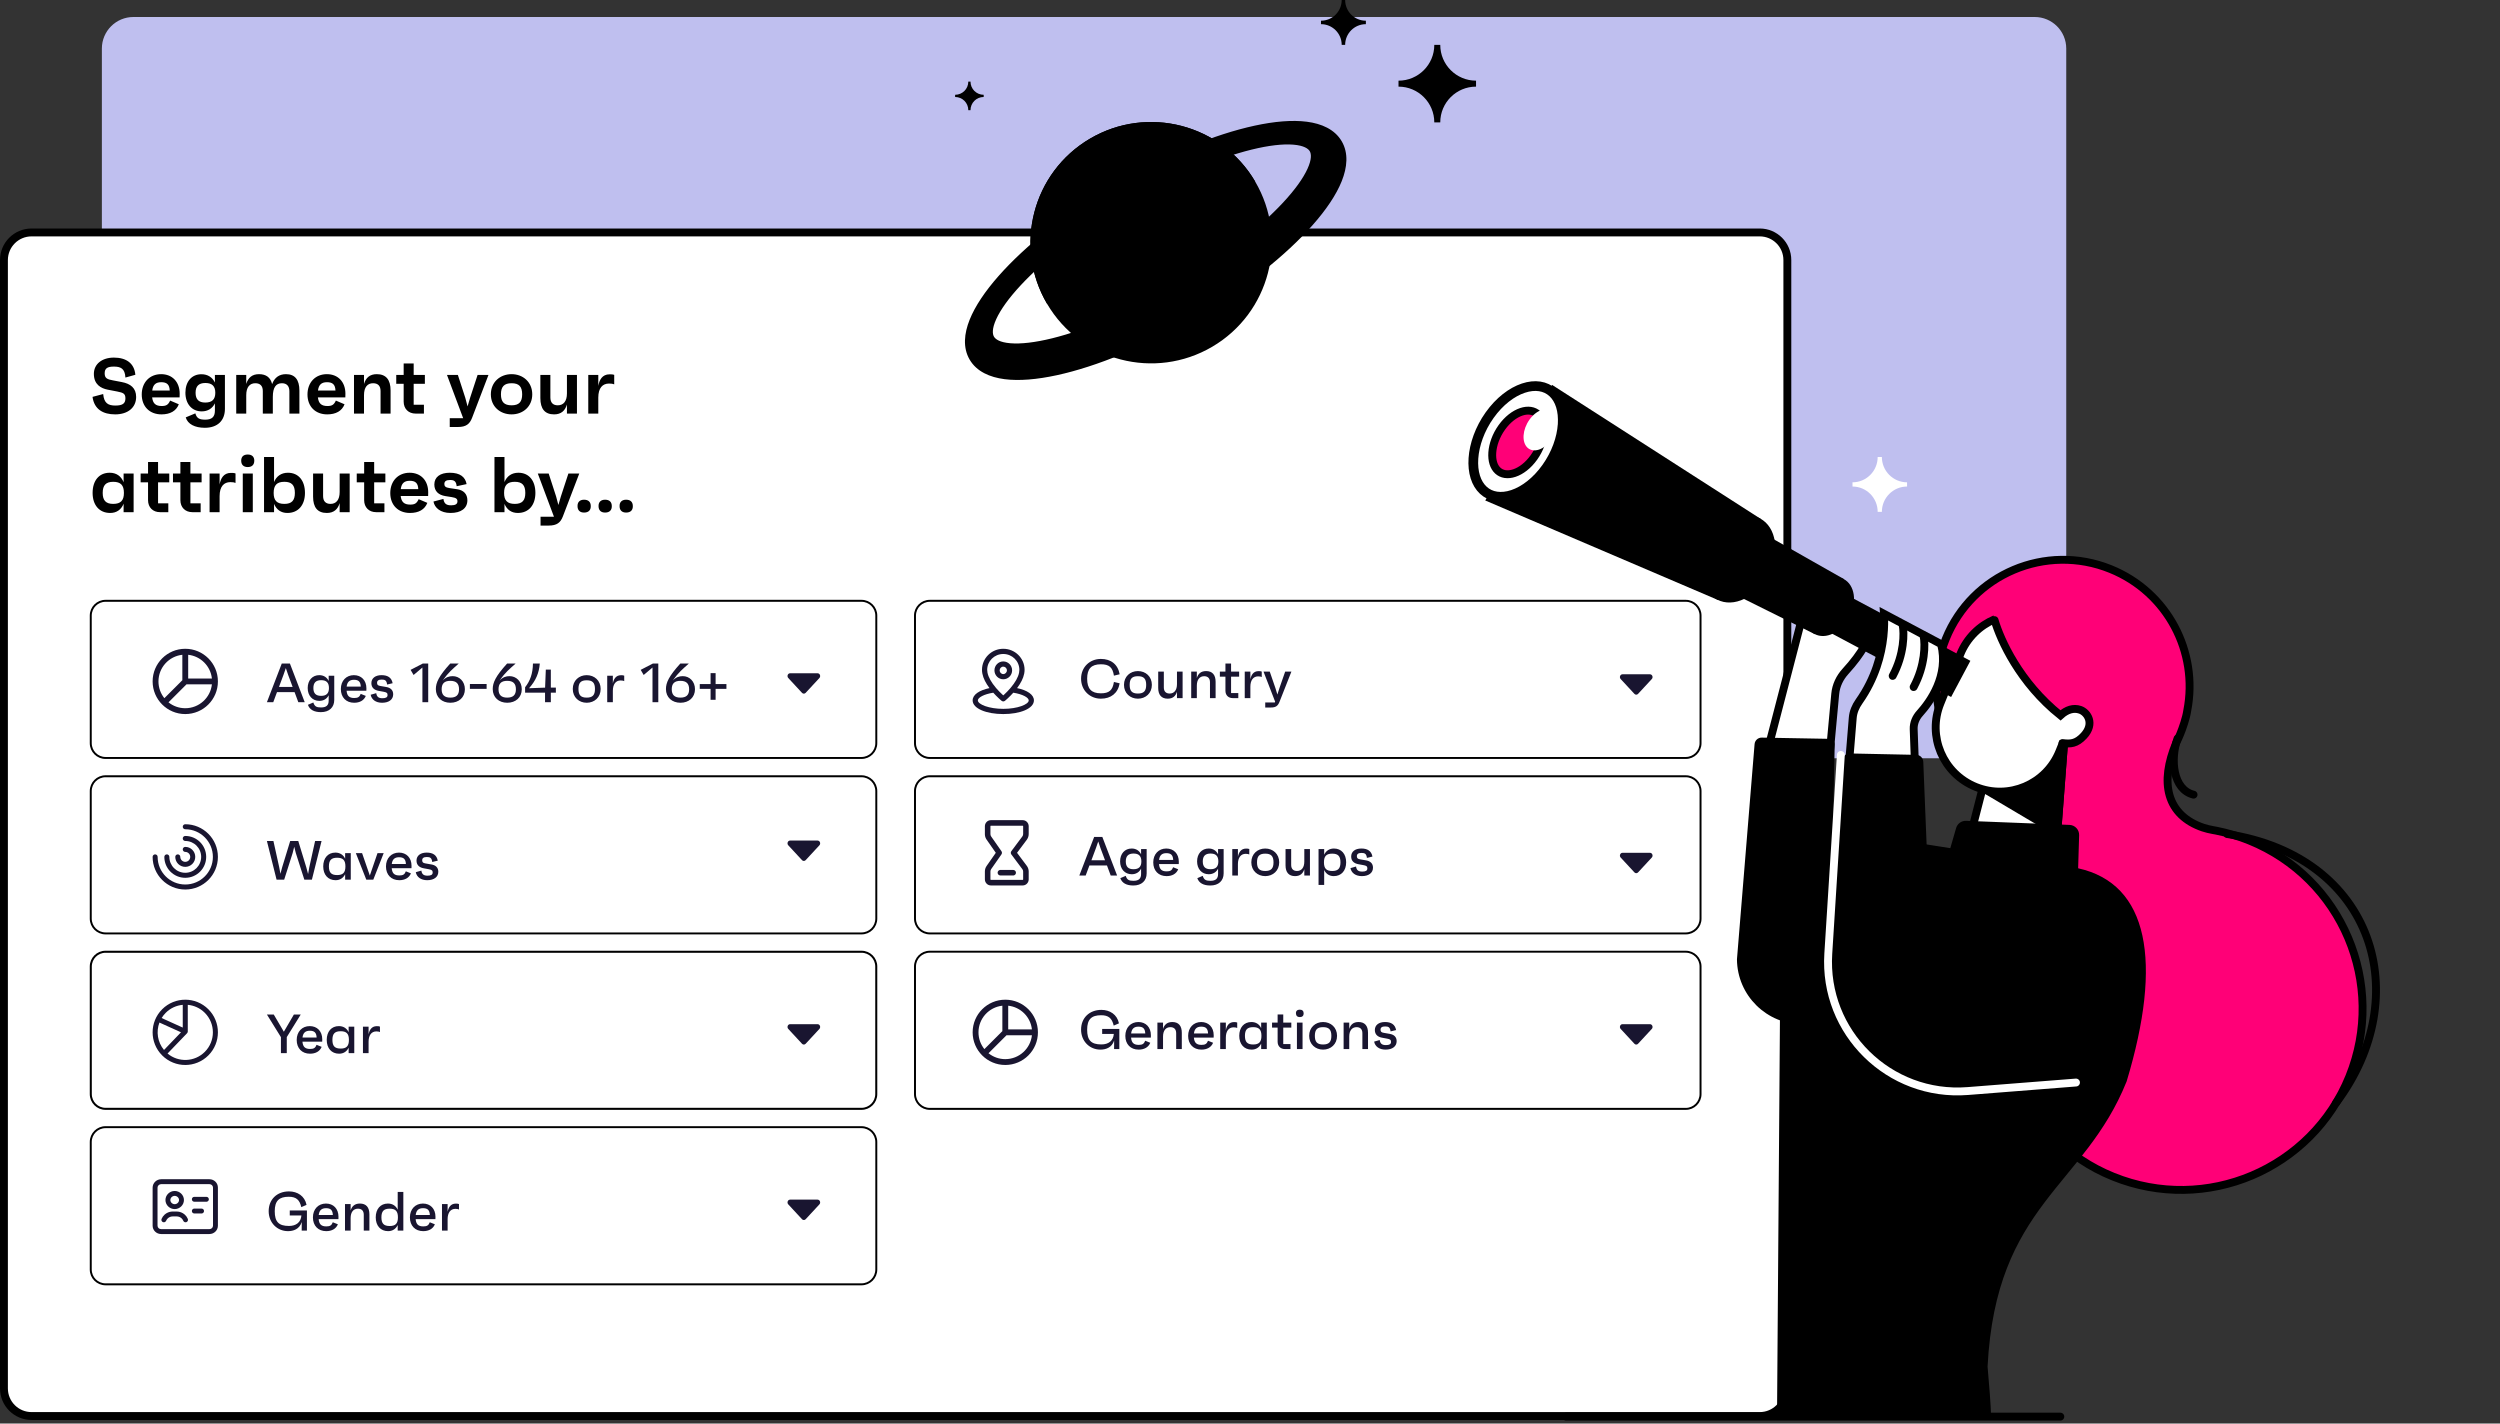 <svg width="634" height="361" viewBox="0 0 634 361" fill="none" xmlns="http://www.w3.org/2000/svg">
<rect x="0" y="0" width="634" height="361" fill="#333333" stroke="none"/>
<path d="M25.835 12.311C25.835 7.893 29.417 4.311 33.835 4.311H516C520.418 4.311 524 7.893 524 12.311V184.298C524 188.716 520.418 192.298 516 192.298H33.835C29.417 192.298 25.835 188.716 25.835 184.298V12.311Z" fill="#BFBFEF"/>
<path d="M8 58.948H446.271C450.137 58.948 453.271 62.082 453.271 65.948V352.105C453.271 355.971 450.137 359.105 446.271 359.105H8C4.134 359.105 1 355.971 1 352.105V65.948C1 62.082 4.134 58.948 8 58.948Z" fill="white" stroke="black" stroke-width="2"/>
<path d="M465.415 175.963L464.122 189.906L448.693 188.664L453.635 169.641L458.588 150.578L474.655 157.246C474.668 157.319 474.68 157.403 474.691 157.499C474.742 157.972 474.744 158.746 474.485 159.833C473.965 162.008 472.389 165.469 468.014 170.26C466.587 171.823 465.615 173.803 465.415 175.963Z" fill="white" stroke="black" stroke-width="2"/>
<path d="M554.689 180.195L554.693 180.169L554.698 180.143C557.566 165.376 549.703 150.175 535.246 144.318L535.239 144.315C518.821 137.664 500.118 145.581 493.466 161.999C486.815 178.417 494.732 197.12 511.15 203.772C513.746 204.823 516.39 205.513 519.042 205.859L519.734 205.949L519.888 206.631C520.146 207.778 520.28 209.056 520.39 210.329C520.419 210.661 520.445 210.992 520.472 211.322C520.55 212.28 520.627 213.228 520.743 214.161C521.059 216.708 521.633 218.764 522.954 219.983L523.85 220.81L522.863 221.527C519.607 223.892 518.065 226.33 516.905 229.224C516.369 230.56 515.919 231.986 515.417 233.574C515.365 233.738 515.312 233.905 515.259 234.073C514.695 235.852 514.061 237.807 513.189 239.959C503.625 263.566 512.432 288.887 535.896 298.393C559.43 307.928 586.243 296.577 595.777 273.043C605.312 249.508 593.961 222.696 570.427 213.161C567.667 212.043 564.856 211.22 562.035 210.655L562.024 210.653L562.013 210.651C561.992 210.646 561.968 210.641 561.921 210.634L561.908 210.631C561.873 210.626 561.821 210.617 561.768 210.606C561.671 210.59 561.578 210.573 561.495 210.558L561.49 210.557C561.397 210.54 561.316 210.525 561.236 210.512L561.222 210.509L561.207 210.506C560.359 210.342 559.516 210.166 558.69 209.881C554.191 208.342 551.329 205.549 550.217 201.733C549.123 197.978 549.78 193.412 551.886 188.383L551.899 188.352L551.914 188.321C552.278 187.596 552.622 186.852 552.927 186.098C553.499 184.688 554.425 182.089 554.689 180.195Z" fill="#FF0077" stroke="black" stroke-width="2"/>
<path d="M504.034 195.049L499.605 212.289L521.445 214.734L523.4 189.062L504.034 195.049Z" fill="white" stroke="black" stroke-width="2"/>
<path d="M465.281 188.79L464.451 228.689L465.479 259.13L461.014 259.74L457.255 259.765C448.07 259.846 440.566 252.467 440.492 243.285L444.962 188.707C445.04 187.764 445.834 187.039 446.784 187.057L463.498 187.361C464.493 187.379 465.286 187.807 465.278 188.797L465.281 188.79Z" fill="black"/>
<path d="M522.6 212.718L524.507 187.672L503.203 194.259L500.994 199.912L522.6 212.718Z" fill="black"/>
<path d="M501.055 199.565C509.384 202.94 518.871 198.923 522.246 190.594L527.296 178.129C530.67 169.801 526.654 160.313 518.325 156.939C509.996 153.564 500.508 157.581 497.134 165.91L492.084 178.375C488.71 186.704 492.726 196.191 501.055 199.565Z" fill="white" stroke="black" stroke-width="2"/>
<path d="M487.257 213.939C482.293 213.055 453.889 214.369 451.684 218.906L450.649 359.587H504.965C504.835 355.838 504.493 351.625 504.049 346.558C506.175 305.353 528.582 301.038 539.317 274.237C548.51 243.778 544.882 224.113 526.971 220.187L487.257 213.939Z" fill="black"/>
<path d="M493.066 220.588C493.875 217.552 495.296 212.652 496.075 209.98C496.403 208.86 497.449 208.112 498.61 208.162L524.833 209.195C526.225 209.249 527.31 210.414 527.267 211.801L526.997 220.879C526.986 221.26 526.889 221.632 526.715 221.973L523.277 228.605C522.741 229.64 521.567 230.175 520.426 229.901L494.923 223.711C493.538 223.374 492.702 221.97 493.07 220.598L493.066 220.588Z" fill="black"/>
<path d="M504.888 152.054C505.394 162.663 517.465 179.13 529.741 186.877C542.017 194.624 540.814 161.644 535.181 155.541C529.548 149.439 504.896 152.057 504.896 152.057L504.888 152.054Z" fill="#FF0077"/>
<path d="M521.262 183.298C522.403 181.783 525.876 177.849 528.706 180.713C531.523 183.563 527.653 187.837 524.859 188.02C522.062 188.211 520.213 186.594 520.213 186.594C520.213 186.594 520.12 184.812 521.262 183.298Z" fill="white"/>
<path d="M505.826 157.27C507.311 162.32 512.151 173.123 522.532 181.423C524.106 179.991 525.829 179.421 527.527 180.006C529.395 180.648 531.3 183.519 528.446 186.596C526.551 188.64 525.065 188.696 523.05 188.44" stroke="black" stroke-width="2" stroke-linecap="round"/>
<path d="M409.274 113.761L467.666 146.881L460.24 160.828L400.145 130.959L409.274 113.761Z" fill="black"/>
<rect x="441.073" y="136.375" width="66.406" height="10.407" transform="rotate(28.032 441.073 136.375)" fill="black"/>
<path d="M492.25 163.348L477.772 155.663C477.777 155.737 477.781 155.811 477.786 155.888C477.862 157.234 477.877 159.142 477.632 161.415C477.143 165.962 475.613 171.991 471.449 177.898C470.564 179.153 469.977 180.558 469.858 182.012L468.706 196.086L483.466 193.663L483.559 193.648L483.653 193.65L485.626 193.699L485.31 184.917C485.255 183.381 485.891 181.953 486.863 180.88C489.425 178.05 494.316 171.345 492.25 163.348Z" fill="white" stroke="black" stroke-width="2"/>
<path d="M479.1 170.941C478.838 171.427 479.02 172.034 479.506 172.296C479.992 172.558 480.598 172.376 480.86 171.89L479.1 170.941ZM481.541 158.719C481.895 160.502 481.963 165.631 479.1 170.941L480.86 171.89C483.962 166.138 483.939 160.531 483.502 158.33L481.541 158.719Z" fill="black"/>
<path d="M484.415 173.762C484.153 174.248 484.335 174.855 484.821 175.117C485.307 175.379 485.914 175.197 486.176 174.711L484.415 173.762ZM486.856 161.54C487.21 163.324 487.279 168.452 484.415 173.762L486.176 174.711C489.277 168.959 489.255 163.352 488.818 161.151L486.856 161.54Z" fill="black"/>
<path d="M487.742 193.166L489.356 233.148L513.332 219.216L528.047 243.312L483.536 270.833C474.382 276.491 462.524 270.229 462.03 259.481L467.16 192.915C467.237 191.863 468.126 191.06 469.184 191.077L485.976 191.43C486.926 191.448 487.693 192.206 487.738 193.155L487.742 193.166Z" fill="black"/>
<path d="M466.841 191.456L463.654 241.861C462.393 261.812 479.092 278.257 499.022 276.689L526.469 274.531" stroke="white" stroke-width="2" stroke-linecap="round"/>
<path d="M564.817 211.517C602.112 217.247 612.672 252.724 592.449 279.655M552.224 187.28C550.35 192.563 551.035 200.25 556.287 201.526" stroke="black" stroke-width="2" stroke-linecap="round"/>
<path d="M397.164 359.255L522.498 359.254" stroke="black" stroke-width="2" stroke-linecap="round"/>
<ellipse cx="463.877" cy="153.819" rx="5.783" ry="7.887" transform="rotate(27.958 463.877 153.819)" fill="black"/>
<path d="M393.611 97.612L446.674 131.691L435.758 152.192L376.661 126.924L393.611 97.612Z" fill="black"/>
<path d="M392.178 118.611C389.673 122.134 386.569 124.478 383.625 125.461C380.674 126.446 378.017 126.036 376.17 124.328C374.324 122.62 373.424 119.74 373.66 116.242C373.896 112.754 375.266 108.807 377.771 105.283C380.277 101.759 383.381 99.416 386.324 98.433C389.276 97.448 391.933 97.858 393.779 99.566C395.626 101.274 396.526 104.154 396.29 107.652C396.054 111.14 394.684 115.087 392.178 118.611Z" fill="white" stroke="black" stroke-width="2.464"/>
<path d="M389.015 115.985C387.551 118.044 385.745 119.403 384.047 119.969C382.343 120.538 380.856 120.287 379.843 119.35C378.83 118.413 378.308 116.806 378.445 114.787C378.58 112.775 379.373 110.479 380.837 108.42C382.301 106.362 384.107 105.003 385.805 104.436C387.509 103.867 388.995 104.119 390.008 105.056C391.021 105.993 391.544 107.599 391.407 109.619C391.272 111.63 390.479 113.927 389.015 115.985Z" fill="#FF0077" stroke="black" stroke-width="2"/>
<ellipse cx="3.761" cy="5.593" rx="3.761" ry="5.593" transform="matrix(0.734 0.679 -0.58 0.815 391.113 101.875)" fill="white"/>
<ellipse cx="440.907" cy="141.765" rx="8.533" ry="11.638" transform="rotate(27.958 440.907 141.765)" fill="black"/>
<path d="M245.562 20.696H246.119C246.119 22.542 247.616 24.039 249.462 24.039V24.596C247.616 24.596 246.119 26.093 246.119 27.939H245.562C245.562 26.093 244.065 24.596 242.219 24.596V24.039C244.065 24.039 245.562 22.542 245.562 20.696Z" fill="black"/>
<path d="M476.179 115.896H477.242C477.242 119.441 480.102 122.314 483.629 122.314V123.385C480.102 123.385 477.242 126.258 477.242 129.803H476.179C476.179 126.258 473.319 123.385 469.792 123.385V122.314C473.319 122.314 476.179 119.441 476.179 115.896Z" fill="white"/>
<path d="M340.255 0H341.131C341.131 2.902 343.483 5.253 346.384 5.253V6.129C343.483 6.129 341.131 8.481 341.131 11.383H340.255C340.255 8.481 337.903 6.129 335.002 6.129V5.253C337.903 5.253 340.255 2.902 340.255 0Z" fill="black"/>
<path d="M363.738 11.383H365.249C365.249 16.395 369.313 20.457 374.324 20.457V21.97C369.313 21.97 365.249 26.032 365.249 31.044H363.738C363.738 26.032 359.674 21.97 354.663 21.97V20.457C359.674 20.457 363.738 16.395 363.738 11.383Z" fill="black"/>
<circle cx="291.924" cy="61.547" r="30.603" transform="rotate(-30.423 291.924 61.547)" fill="black"/>
<mask id="path-34-outside-1_27_5707" maskUnits="userSpaceOnUse" x="235.4" y="18.366" width="115.109" height="90.194" fill="black">
<rect fill="white" x="235.4" y="18.366" width="115.109" height="90.194"/>
<path fill-rule="evenodd" clip-rule="evenodd" d="M301.743 78.266C326.547 63.7 342.776 45.288 337.992 37.141C333.208 28.994 309.222 34.197 284.418 48.762C259.614 63.328 243.385 81.74 248.169 89.887C252.953 98.035 276.939 92.832 301.743 78.266ZM299.513 74.466C322.876 60.746 338.503 43.984 334.417 37.026C330.331 30.068 308.079 35.549 284.716 49.268C261.354 62.987 245.727 79.75 249.813 86.708C253.899 93.666 276.15 88.185 299.513 74.466Z"/>
</mask>
<path fill-rule="evenodd" clip-rule="evenodd" d="M301.743 78.266C326.547 63.7 342.776 45.288 337.992 37.141C333.208 28.994 309.222 34.197 284.418 48.762C259.614 63.328 243.385 81.74 248.169 89.887C252.953 98.035 276.939 92.832 301.743 78.266ZM299.513 74.466C322.876 60.746 338.503 43.984 334.417 37.026C330.331 30.068 308.079 35.549 284.716 49.268C261.354 62.987 245.727 79.75 249.813 86.708C253.899 93.666 276.15 88.185 299.513 74.466Z" fill="#FF0077"/>
<path d="M335.732 38.468C336.339 39.501 336.499 41.231 335.401 43.985C334.318 46.698 332.173 49.961 328.997 53.564C322.667 60.746 312.646 68.825 300.416 76.006L303.07 80.526C315.645 73.141 326.141 64.731 332.929 57.029C336.314 53.19 338.878 49.411 340.269 45.926C341.643 42.481 342.037 38.854 340.252 35.814L335.732 38.468ZM285.745 51.022C297.974 43.84 309.911 39.025 319.268 36.995C323.961 35.977 327.856 35.693 330.753 36.07C333.693 36.452 335.126 37.434 335.732 38.468L340.252 35.814C338.466 32.773 335.107 31.351 331.429 30.873C327.708 30.389 323.159 30.788 318.157 31.873C308.124 34.05 295.665 39.118 283.091 46.502L285.745 51.022ZM250.429 88.561C249.822 87.527 249.662 85.797 250.761 83.044C251.843 80.33 253.988 77.067 257.164 73.464C263.495 66.282 273.515 58.203 285.745 51.022L283.091 46.502C270.516 53.887 260.021 62.297 253.232 69.999C249.848 73.839 247.283 77.617 245.893 81.102C244.518 84.547 244.124 88.174 245.91 91.214L250.429 88.561ZM300.416 76.006C288.187 83.188 276.25 88.004 266.893 90.033C262.2 91.051 258.305 91.335 255.408 90.959C252.469 90.576 251.036 89.594 250.429 88.561L245.91 91.214C247.695 94.255 251.054 95.677 254.733 96.156C258.454 96.639 263.002 96.24 268.004 95.155C278.038 92.978 290.496 87.91 303.07 80.526L300.416 76.006ZM332.157 38.353C332.531 38.989 332.713 40.317 331.586 42.798C330.495 45.2 328.403 48.139 325.341 51.423C319.241 57.967 309.712 65.437 298.186 72.206L300.84 76.725C312.677 69.774 322.642 62.004 329.175 54.997C332.429 51.506 334.938 48.092 336.358 44.966C337.742 41.919 338.345 38.542 336.676 35.699L332.157 38.353ZM286.043 51.528C297.569 44.76 308.736 40.077 317.422 37.938C321.782 36.864 325.367 36.468 327.997 36.686C330.713 36.91 331.783 37.717 332.157 38.353L336.676 35.699C335.007 32.856 331.764 31.738 328.429 31.463C325.006 31.18 320.802 31.707 316.169 32.849C306.867 35.14 295.226 40.058 283.39 47.009L286.043 51.528ZM252.073 85.381C251.699 84.744 251.516 83.417 252.643 80.935C253.734 78.533 255.826 75.595 258.888 72.31C264.988 65.767 274.517 58.296 286.043 51.528L283.39 47.009C271.553 53.959 261.587 61.729 255.055 68.737C251.8 72.227 249.292 75.642 247.872 78.768C246.488 81.815 245.884 85.192 247.553 88.035L252.073 85.381ZM298.186 72.206C286.66 78.974 275.493 83.657 266.807 85.796C262.447 86.87 258.862 87.266 256.233 87.048C253.517 86.823 252.446 86.017 252.073 85.381L247.553 88.035C249.223 90.877 252.466 91.995 255.801 92.271C259.223 92.554 263.427 92.026 268.061 90.885C277.363 88.594 289.003 83.676 300.84 76.725L298.186 72.206Z" fill="black" mask="url(#path-34-outside-1_27_5707)"/>
<path d="M276.43 35.158C261.855 43.716 256.978 62.469 265.537 77.044L318.316 46.05C309.757 31.476 291.004 26.599 276.43 35.158Z" fill="black"/>
<path d="M26.765 152.364H218.479C220.55 152.364 222.229 154.042 222.229 156.114V188.47C222.229 190.541 220.55 192.22 218.479 192.22H26.765C24.694 192.22 23.015 190.541 23.015 188.47V156.114C23.015 154.042 24.694 152.364 26.765 152.364Z" stroke="black" stroke-width="0.5"/>
<path d="M235.792 152.364H427.506C429.577 152.364 431.256 154.042 431.256 156.114V188.47C431.256 190.541 429.577 192.22 427.506 192.22H235.792C233.721 192.22 232.042 190.541 232.042 188.47V156.114C232.042 154.042 233.721 152.364 235.792 152.364Z" stroke="black" stroke-width="0.5"/>
<path d="M26.765 196.859H218.479C220.55 196.859 222.229 198.538 222.229 200.609V232.966C222.229 235.037 220.55 236.716 218.479 236.716H26.765C24.694 236.716 23.015 235.037 23.015 232.966V200.609C23.015 198.538 24.694 196.859 26.765 196.859Z" stroke="black" stroke-width="0.5"/>
<path d="M235.792 196.859H427.506C429.577 196.859 431.256 198.538 431.256 200.609V232.966C431.256 235.037 429.577 236.716 427.506 236.716H235.792C233.721 236.716 232.042 235.037 232.042 232.966V200.609C232.042 198.538 233.721 196.859 235.792 196.859Z" stroke="black" stroke-width="0.5"/>
<path d="M26.765 241.364H218.479C220.545 241.364 222.22 243.039 222.22 245.105V277.462C222.22 279.528 220.545 281.203 218.479 281.203H26.765C24.699 281.203 23.024 279.528 23.024 277.462V245.105C23.024 243.039 24.699 241.364 26.765 241.364Z" stroke="black" stroke-width="0.517"/>
<path d="M26.765 285.851H218.479C220.55 285.851 222.229 287.53 222.229 289.601V321.957C222.229 324.029 220.55 325.707 218.479 325.707H26.765C24.694 325.707 23.015 324.029 23.015 321.957V289.601C23.015 287.53 24.694 285.851 26.765 285.851Z" stroke="black" stroke-width="0.5"/>
<path d="M235.792 241.355H427.506C429.577 241.355 431.256 243.034 431.256 245.105V277.462C431.256 279.533 429.577 281.212 427.506 281.212H235.792C233.721 281.212 232.042 279.533 232.042 277.462V245.105C232.042 243.034 233.721 241.355 235.792 241.355Z" stroke="black" stroke-width="0.5"/>
<path d="M29.205 105.087C26.125 105.087 23.885 103.787 23.465 100.647L26.165 99.927C26.385 102.287 27.445 102.847 29.265 102.847C31.085 102.847 31.805 102.327 31.805 101.027C31.805 99.827 31.265 99.587 29.725 99.287L27.345 98.827C25.585 98.487 23.805 97.507 23.805 94.807C23.805 92.327 25.865 90.687 28.885 90.687C31.965 90.687 34.065 92.087 34.325 95.047L31.805 95.747C31.685 93.407 30.545 92.967 28.865 92.967C27.185 92.967 26.545 93.447 26.545 94.687C26.545 95.927 27.205 96.207 28.665 96.467L30.865 96.887C33.125 97.307 34.525 98.427 34.525 100.667C34.525 103.327 32.465 105.087 29.205 105.087ZM45.566 99.847C45.566 100.167 45.566 100.387 45.546 100.787H38.586C38.766 102.327 39.486 102.967 41.006 102.967C42.166 102.967 42.666 102.647 43.146 101.587L45.346 102.527C44.686 104.227 43.146 105.087 40.946 105.087C37.946 105.087 35.946 103.087 35.946 100.047C35.946 96.967 37.966 94.887 40.866 94.887C43.666 94.887 45.566 96.827 45.566 99.847ZM40.886 96.927C39.486 96.927 38.786 97.587 38.606 99.047H43.046C42.986 97.507 42.306 96.927 40.886 96.927ZM54.5 95.087H57.04V103.687C57.04 106.687 55.14 108.487 51.94 108.487C49.44 108.487 47.6 107.567 47.1 105.847L49.54 104.827C49.9 106.147 50.66 106.427 52.06 106.427C53.7 106.427 54.5 105.747 54.5 104.147V102.287C53.86 103.587 52.7 104.327 51.16 104.327C48.64 104.327 47.02 102.407 47.02 99.587C47.02 96.787 48.6 94.907 51.08 94.907C52.68 94.907 53.86 95.687 54.5 97.007V95.087ZM52.06 102.087C53.78 102.087 54.6 101.287 54.6 99.607C54.6 97.927 53.78 97.127 52.08 97.127C50.4 97.127 49.6 97.927 49.6 99.607C49.6 101.287 50.4 102.087 52.06 102.087ZM72.528 94.887C74.788 94.887 75.928 96.287 75.928 99.067V104.887H73.388V99.227C73.388 97.907 72.708 97.187 71.488 97.187C69.988 97.187 69.188 98.247 69.188 100.647V104.887H66.648V99.167C66.648 97.847 65.968 97.187 64.748 97.187C63.328 97.187 62.448 98.187 62.448 100.207V104.887H59.908V95.087H62.448V97.367C62.928 95.787 63.928 94.887 65.688 94.887C67.488 94.887 68.608 95.727 69.008 97.407C69.628 95.727 70.828 94.887 72.528 94.887ZM87.597 99.847C87.597 100.167 87.597 100.387 87.577 100.787H80.617C80.797 102.327 81.517 102.967 83.037 102.967C84.197 102.967 84.697 102.647 85.177 101.587L87.377 102.527C86.717 104.227 85.177 105.087 82.977 105.087C79.977 105.087 77.977 103.087 77.977 100.047C77.977 96.967 79.997 94.887 82.897 94.887C85.697 94.887 87.597 96.827 87.597 99.847ZM82.917 96.927C81.517 96.927 80.817 97.587 80.637 99.047H85.077C85.017 97.507 84.337 96.927 82.917 96.927ZM95.552 94.887C97.871 94.887 99.052 96.267 99.052 99.027V104.887H96.511V99.167C96.511 97.847 95.832 97.187 94.612 97.187C93.192 97.187 92.311 98.187 92.311 100.207V104.887H89.772V95.087H92.311V97.367C92.791 95.787 93.791 94.887 95.552 94.887ZM107.748 97.327H104.908V102.647H107.508V104.887H105.408C103.588 104.887 102.368 103.667 102.368 101.847V97.327H100.488V95.087H102.368V92.167H104.908V95.087H107.748V97.327ZM121.116 95.087H123.876L119.716 105.967C119.116 107.527 118.216 108.287 116.096 108.287H114.056V106.047H117.456L113.356 95.087H116.116L117.996 100.887L118.576 103.067L119.216 100.887L121.116 95.087ZM129.741 94.887C132.601 94.887 134.981 96.867 134.981 100.007C134.981 103.127 132.601 105.087 129.741 105.087C126.861 105.087 124.481 103.127 124.481 100.007C124.481 96.867 126.861 94.887 129.741 94.887ZM129.741 102.787C131.621 102.787 132.421 101.927 132.421 100.007C132.421 98.047 131.621 97.187 129.741 97.187C127.861 97.187 127.041 98.047 127.041 100.007C127.041 101.927 127.861 102.787 129.741 102.787ZM143.775 95.087H146.315V104.887H143.775V102.587C143.295 104.187 142.275 105.087 140.515 105.087C138.195 105.087 137.035 103.707 137.035 100.947V95.087H139.575V100.807C139.575 102.127 140.255 102.787 141.455 102.787C142.875 102.787 143.775 101.787 143.775 99.767V95.087ZM154.586 94.927C154.946 94.927 155.406 94.927 155.766 95.067V97.467C155.406 97.327 155.086 97.267 154.446 97.267C152.846 97.267 151.726 98.347 151.726 100.827V104.887H149.186V95.087H151.726V97.867C151.986 96.387 152.706 94.927 154.586 94.927ZM31.345 120.087H33.885V129.887H31.345V127.747C30.745 129.247 29.565 130.087 27.945 130.087C25.145 130.087 23.485 128.047 23.485 125.007C23.485 121.927 25.085 119.887 27.825 119.887C29.505 119.887 30.725 120.747 31.345 122.287V120.087ZM28.705 127.787C30.605 127.787 31.425 126.927 31.425 125.007C31.425 123.047 30.605 122.187 28.705 122.187C26.865 122.187 26.045 123.047 26.045 125.007C26.045 126.927 26.865 127.787 28.705 127.787ZM42.924 122.327H40.084V127.647H42.684V129.887H40.584C38.764 129.887 37.544 128.667 37.544 126.847V122.327H35.664V120.087H37.544V117.167H40.084V120.087H42.924V122.327ZM51.127 122.327H48.287V127.647H50.887V129.887H48.787C46.967 129.887 45.747 128.667 45.747 126.847V122.327H43.867V120.087H45.747V117.167H48.287V120.087H51.127V122.327ZM58.55 119.927C58.91 119.927 59.37 119.927 59.73 120.067V122.467C59.37 122.327 59.05 122.267 58.41 122.267C56.81 122.267 55.69 123.347 55.69 125.827V129.887H53.15V120.087H55.69V122.867C55.95 121.387 56.67 119.927 58.55 119.927ZM62.828 118.447C61.768 118.447 61.168 117.867 61.168 116.827C61.168 115.827 61.748 115.267 62.828 115.267C63.888 115.267 64.488 115.827 64.488 116.827C64.488 117.867 63.888 118.447 62.828 118.447ZM61.568 129.887V120.087H64.108V129.887H61.568ZM73.019 119.887C75.739 119.887 77.339 121.927 77.339 125.007C77.339 128.047 75.679 130.087 72.879 130.087C71.279 130.087 70.119 129.267 69.499 127.787V129.887H66.959V115.887H69.499V122.247C70.119 120.727 71.359 119.887 73.019 119.887ZM72.119 127.787C73.979 127.787 74.779 126.927 74.779 125.007C74.779 123.047 73.979 122.187 72.119 122.187C70.219 122.187 69.399 123.047 69.399 125.007C69.399 126.927 70.219 127.787 72.119 127.787ZM86.138 120.087H88.678V129.887H86.138V127.587C85.658 129.187 84.638 130.087 82.878 130.087C80.558 130.087 79.398 128.707 79.398 125.947V120.087H81.938V125.807C81.938 127.127 82.618 127.787 83.818 127.787C85.238 127.787 86.138 126.787 86.138 124.767V120.087ZM97.729 122.327H94.889V127.647H97.489V129.887H95.389C93.569 129.887 92.349 128.667 92.349 126.847V122.327H90.469V120.087H92.349V117.167H94.889V120.087H97.729V122.327ZM108.593 124.847C108.593 125.167 108.593 125.387 108.573 125.787H101.613C101.793 127.327 102.513 127.967 104.033 127.967C105.193 127.967 105.693 127.647 106.173 126.587L108.373 127.527C107.713 129.227 106.173 130.087 103.973 130.087C100.973 130.087 98.973 128.087 98.973 125.047C98.973 121.967 100.993 119.887 103.893 119.887C106.693 119.887 108.593 121.827 108.593 124.847ZM103.913 121.927C102.513 121.927 101.813 122.587 101.633 124.047H106.073C106.013 122.507 105.333 121.927 103.913 121.927ZM114.248 130.087C111.728 130.087 110.208 128.787 109.928 127.187L112.448 126.527C112.628 127.807 113.288 128.147 114.408 128.147C115.488 128.147 116.008 127.827 116.008 127.147C116.008 126.547 115.728 126.247 114.568 126.067L112.928 125.807C111.188 125.527 110.148 124.547 110.148 122.867C110.148 120.987 111.608 119.887 114.068 119.887C116.708 119.887 118.008 120.987 118.328 122.767L115.808 123.307C115.688 122.027 115.168 121.727 114.148 121.727C113.148 121.727 112.688 122.047 112.688 122.747C112.688 123.287 112.968 123.627 113.928 123.767L115.908 124.067C117.528 124.287 118.528 125.267 118.528 126.867C118.528 128.887 116.948 130.087 114.248 130.087ZM131.457 119.887C134.177 119.887 135.777 121.927 135.777 125.007C135.777 128.047 134.117 130.087 131.317 130.087C129.717 130.087 128.557 129.267 127.937 127.787V129.887H125.397V115.887H127.937V122.247C128.557 120.727 129.797 119.887 131.457 119.887ZM130.557 127.787C132.417 127.787 133.217 126.927 133.217 125.007C133.217 123.047 132.417 122.187 130.557 122.187C128.657 122.187 127.837 123.047 127.837 125.007C127.837 126.927 128.657 127.787 130.557 127.787ZM144.144 120.087H146.904L142.744 130.967C142.144 132.527 141.244 133.287 139.124 133.287H137.084V131.047H140.484L136.384 120.087H139.144L141.024 125.887L141.604 128.067L142.244 125.887L144.144 120.087ZM148.12 129.987C147.06 129.987 146.46 129.407 146.46 128.347C146.44 127.307 147.06 126.727 148.12 126.727C149.22 126.727 149.82 127.307 149.82 128.347C149.84 129.407 149.22 129.987 148.12 129.987ZM153.452 129.987C152.392 129.987 151.792 129.407 151.792 128.347C151.772 127.307 152.392 126.727 153.452 126.727C154.552 126.727 155.152 127.307 155.152 128.347C155.172 129.407 154.552 129.987 153.452 129.987ZM158.785 129.987C157.725 129.987 157.125 129.407 157.125 128.347C157.105 127.307 157.725 126.727 158.785 126.727C159.885 126.727 160.485 127.307 160.485 128.347C160.505 129.407 159.885 129.987 158.785 129.987Z" fill="black"/>
<path d="M279.187 175.826C281.273 175.826 282.169 175.056 282.491 172.942L283.947 173.292C283.499 175.826 281.707 177.184 279.187 177.184C276.415 177.184 274.161 175.098 274.161 172.116C274.161 169.134 276.415 167.104 279.187 167.104C281.707 167.104 283.499 168.462 283.947 170.996L282.491 171.346C282.169 169.232 281.273 168.462 279.187 168.462C276.779 168.462 275.701 169.582 275.701 172.116C275.701 174.678 276.779 175.826 279.187 175.826ZM288.571 170.184C290.531 170.184 292.113 171.556 292.113 173.684C292.113 175.812 290.531 177.184 288.571 177.184C286.625 177.184 285.043 175.812 285.043 173.684C285.043 171.556 286.625 170.184 288.571 170.184ZM288.571 175.882C290.055 175.882 290.671 175.252 290.671 173.684C290.671 172.116 290.055 171.486 288.571 171.486C287.087 171.486 286.485 172.116 286.485 173.684C286.485 175.252 287.087 175.882 288.571 175.882ZM298.481 170.324H299.909V177.044H298.481V175.42C298.159 176.498 297.445 177.184 296.129 177.184C294.547 177.184 293.721 176.232 293.721 174.454V170.324H295.149V174.356C295.149 175.364 295.709 175.882 296.619 175.882C297.753 175.882 298.481 175.042 298.481 173.488V170.324ZM305.87 170.184C307.452 170.184 308.278 171.136 308.278 172.914V177.044H306.85V173.012C306.85 172.004 306.29 171.486 305.38 171.486C304.246 171.486 303.518 172.326 303.518 173.88V177.044H302.09V170.324H303.518V171.948C303.84 170.87 304.554 170.184 305.87 170.184ZM314.243 171.598H312.199V175.77H314.033V177.044H312.633C311.513 177.044 310.771 176.302 310.771 175.182V171.598H309.357V170.324H310.771V168.266H312.199V170.324H314.243V171.598ZM319.18 170.198C319.474 170.198 319.768 170.212 319.978 170.31V171.696C319.782 171.612 319.572 171.528 319.068 171.528C317.794 171.528 317.094 172.55 317.094 174.132V177.044H315.666V170.324H317.094V172.284C317.304 171.206 317.836 170.198 319.18 170.198ZM325.918 170.324H327.5L324.476 177.996C324.07 179.018 323.538 179.424 322.306 179.424H320.864V178.15H323.3L323.384 177.87L323.356 177.898L320.43 170.324H322.012L323.468 174.566L323.944 176.134L324.448 174.552L325.918 170.324ZM281.679 222.044L280.727 219.482H276.275L275.323 222.044H273.713L277.479 212.244H279.551L283.303 222.044H281.679ZM276.779 218.166H280.237L279.089 215.086L278.515 213.392L277.927 215.086L276.779 218.166ZM289.378 215.324H290.792V221.47C290.792 223.36 289.518 224.564 287.404 224.564C285.696 224.564 284.534 223.948 284.114 222.702L285.486 222.114C285.808 223.122 286.284 223.374 287.446 223.374C288.776 223.374 289.378 222.828 289.378 221.638V220.28C288.93 221.176 288.118 221.708 287.012 221.708C285.248 221.708 284.058 220.378 284.058 218.446C284.058 216.514 285.234 215.184 286.998 215.184C288.104 215.184 288.93 215.73 289.378 216.654V215.324ZM287.46 220.434C288.804 220.434 289.448 219.804 289.448 218.46C289.448 217.102 288.818 216.458 287.474 216.458C286.13 216.458 285.5 217.102 285.5 218.46C285.5 219.804 286.13 220.434 287.46 220.434ZM298.948 218.544C298.948 218.754 298.948 218.866 298.934 219.132H293.922C294.034 220.434 294.594 220.98 295.854 220.98C296.792 220.98 297.198 220.728 297.506 219.93L298.794 220.448C298.318 221.624 297.212 222.184 295.84 222.184C293.796 222.184 292.466 220.812 292.466 218.698C292.466 216.598 293.838 215.184 295.77 215.184C297.646 215.184 298.948 216.486 298.948 218.544ZM295.784 216.36C294.664 216.36 294.076 216.906 293.936 218.082H297.52C297.464 216.836 296.946 216.36 295.784 216.36ZM308.902 215.324H310.316V221.47C310.316 223.36 309.042 224.564 306.928 224.564C305.22 224.564 304.058 223.948 303.638 222.702L305.01 222.114C305.332 223.122 305.808 223.374 306.97 223.374C308.3 223.374 308.902 222.828 308.902 221.638V220.28C308.454 221.176 307.642 221.708 306.536 221.708C304.772 221.708 303.582 220.378 303.582 218.446C303.582 216.514 304.758 215.184 306.522 215.184C307.628 215.184 308.454 215.73 308.902 216.654V215.324ZM306.984 220.434C308.328 220.434 308.972 219.804 308.972 218.46C308.972 217.102 308.342 216.458 306.998 216.458C305.654 216.458 305.024 217.102 305.024 218.46C305.024 219.804 305.654 220.434 306.984 220.434ZM316.022 215.198C316.316 215.198 316.61 215.212 316.82 215.31V216.696C316.624 216.612 316.414 216.528 315.91 216.528C314.636 216.528 313.936 217.55 313.936 219.132V222.044H312.508V215.324H313.936V217.284C314.146 216.206 314.678 215.198 316.022 215.198ZM320.863 215.184C322.823 215.184 324.405 216.556 324.405 218.684C324.405 220.812 322.823 222.184 320.863 222.184C318.917 222.184 317.335 220.812 317.335 218.684C317.335 216.556 318.917 215.184 320.863 215.184ZM320.863 220.882C322.347 220.882 322.963 220.252 322.963 218.684C322.963 217.116 322.347 216.486 320.863 216.486C319.379 216.486 318.777 217.116 318.777 218.684C318.777 220.252 319.379 220.882 320.863 220.882ZM330.774 215.324H332.202V222.044H330.774V220.42C330.452 221.498 329.738 222.184 328.422 222.184C326.84 222.184 326.014 221.232 326.014 219.454V215.324H327.442V219.356C327.442 220.364 328.002 220.882 328.912 220.882C330.046 220.882 330.774 220.042 330.774 218.488V215.324ZM338.289 215.184C340.193 215.184 341.383 216.584 341.383 218.684C341.383 220.784 340.179 222.184 338.247 222.184C337.113 222.184 336.273 221.61 335.811 220.63V224.424H334.383V215.324H335.811V216.752C336.273 215.758 337.141 215.184 338.289 215.184ZM337.855 220.882C339.325 220.882 339.941 220.252 339.941 218.684C339.941 217.116 339.325 216.486 337.855 216.486C336.371 216.486 335.755 217.116 335.755 218.684C335.755 220.252 336.371 220.882 337.855 220.882ZM345.375 222.184C343.779 222.184 342.715 221.386 342.477 220.154L343.891 219.748C344.031 220.728 344.535 221.036 345.473 221.036C346.355 221.036 346.761 220.784 346.761 220.238C346.761 219.734 346.565 219.538 345.767 219.398L344.549 219.174C343.471 218.992 342.659 218.418 342.659 217.214C342.659 215.968 343.653 215.184 345.235 215.184C346.803 215.184 347.797 215.814 348.049 217.228L346.649 217.564C346.523 216.5 346.089 216.304 345.291 216.304C344.479 216.304 344.101 216.57 344.101 217.13C344.101 217.592 344.283 217.83 344.927 217.928L346.453 218.194C347.503 218.376 348.189 218.964 348.189 220.042C348.189 221.358 347.111 222.184 345.375 222.184ZM279.509 260.934H283.863V266.044H282.533L282.547 263.874C281.945 265.736 280.363 266.184 279.061 266.184C276.331 266.184 274.161 264.056 274.161 261.116C274.161 258.134 276.275 256.104 279.313 256.104C281.455 256.104 283.317 257.28 283.765 259.52L282.435 260.094C282.015 258.232 281.119 257.462 279.257 257.462C276.807 257.462 275.701 258.484 275.701 261.13C275.701 263.818 276.709 264.868 279.313 264.868C281.133 264.868 282.337 263.93 282.463 262.208H279.509V260.934ZM291.866 262.544C291.866 262.754 291.866 262.866 291.852 263.132H286.84C286.952 264.434 287.512 264.98 288.772 264.98C289.71 264.98 290.116 264.728 290.424 263.93L291.712 264.448C291.236 265.624 290.13 266.184 288.758 266.184C286.714 266.184 285.384 264.812 285.384 262.698C285.384 260.598 286.756 259.184 288.688 259.184C290.564 259.184 291.866 260.486 291.866 262.544ZM288.702 260.36C287.582 260.36 286.994 260.906 286.854 262.082H290.438C290.382 260.836 289.864 260.36 288.702 260.36ZM297.298 259.184C298.88 259.184 299.706 260.136 299.706 261.914V266.044H298.278V262.012C298.278 261.004 297.718 260.486 296.808 260.486C295.674 260.486 294.946 261.326 294.946 262.88V266.044H293.518V259.324H294.946V260.948C295.268 259.87 295.982 259.184 297.298 259.184ZM307.794 262.544C307.794 262.754 307.794 262.866 307.78 263.132H302.768C302.88 264.434 303.44 264.98 304.7 264.98C305.638 264.98 306.044 264.728 306.352 263.93L307.64 264.448C307.164 265.624 306.058 266.184 304.686 266.184C302.642 266.184 301.312 264.812 301.312 262.698C301.312 260.598 302.684 259.184 304.616 259.184C306.492 259.184 307.794 260.486 307.794 262.544ZM304.63 260.36C303.51 260.36 302.922 260.906 302.782 262.082H306.366C306.31 260.836 305.792 260.36 304.63 260.36ZM312.959 259.198C313.253 259.198 313.547 259.212 313.757 259.31V260.696C313.561 260.612 313.351 260.528 312.847 260.528C311.573 260.528 310.873 261.55 310.873 263.132V266.044H309.445V259.324H310.873V261.284C311.083 260.206 311.615 259.198 312.959 259.198ZM319.831 259.324H321.259V266.044H319.831V264.658C319.369 265.624 318.529 266.184 317.409 266.184C315.477 266.184 314.273 264.784 314.273 262.684C314.273 260.584 315.463 259.184 317.353 259.184C318.501 259.184 319.369 259.744 319.831 260.738V259.324ZM317.801 264.882C319.285 264.882 319.901 264.252 319.901 262.684C319.901 261.116 319.285 260.486 317.801 260.486C316.317 260.486 315.715 261.116 315.715 262.684C315.715 264.252 316.317 264.882 317.801 264.882ZM327.477 260.598H325.433V264.77H327.267V266.044H325.867C324.747 266.044 324.005 265.302 324.005 264.182V260.598H322.591V259.324H324.005V257.266H325.433V259.324H327.477V260.598ZM329.628 257.938C329.012 257.938 328.662 257.588 328.648 256.972C328.634 256.37 328.998 256.048 329.628 256.048C330.244 256.048 330.594 256.37 330.608 256.972C330.622 257.588 330.272 257.938 329.628 257.938ZM328.9 266.044V259.324H330.328V266.044H328.9ZM335.533 259.184C337.493 259.184 339.075 260.556 339.075 262.684C339.075 264.812 337.493 266.184 335.533 266.184C333.587 266.184 332.005 264.812 332.005 262.684C332.005 260.556 333.587 259.184 335.533 259.184ZM335.533 264.882C337.017 264.882 337.633 264.252 337.633 262.684C337.633 261.116 337.017 260.486 335.533 260.486C334.049 260.486 333.447 261.116 333.447 262.684C333.447 264.252 334.049 264.882 335.533 264.882ZM344.52 259.184C346.102 259.184 346.928 260.136 346.928 261.914V266.044H345.5V262.012C345.5 261.004 344.94 260.486 344.03 260.486C342.896 260.486 342.168 261.326 342.168 262.88V266.044H340.74V259.324H342.168V260.948C342.49 259.87 343.204 259.184 344.52 259.184ZM351.377 266.184C349.781 266.184 348.717 265.386 348.479 264.154L349.893 263.748C350.033 264.728 350.537 265.036 351.475 265.036C352.357 265.036 352.763 264.784 352.763 264.238C352.763 263.734 352.567 263.538 351.769 263.398L350.551 263.174C349.473 262.992 348.661 262.418 348.661 261.214C348.661 259.968 349.655 259.184 351.237 259.184C352.805 259.184 353.799 259.814 354.051 261.228L352.651 261.564C352.525 260.5 352.091 260.304 351.293 260.304C350.481 260.304 350.103 260.57 350.103 261.13C350.103 261.592 350.285 261.83 350.929 261.928L352.455 262.194C353.505 262.376 354.191 262.964 354.191 264.042C354.191 265.358 353.113 266.184 351.377 266.184Z" fill="#191530"/>
<path fill-rule="evenodd" clip-rule="evenodd" d="M419.038 171.435C418.937 171.172 418.699 171 418.434 171H411.463C411.199 171 410.961 171.172 410.86 171.435C410.758 171.699 410.814 172.003 411.002 172.204L414.487 175.967C414.614 176.105 414.782 176.174 414.949 176.174C415.116 176.174 415.284 176.105 415.411 175.967L418.896 172.204C419.084 172.003 419.139 171.699 419.038 171.435" fill="#191530"/>
<path fill-rule="evenodd" clip-rule="evenodd" d="M419.038 216.706C418.937 216.442 418.699 216.27 418.434 216.27H411.463C411.199 216.27 410.961 216.442 410.86 216.706C410.758 216.969 410.814 217.273 411.002 217.474L414.487 221.237C414.614 221.375 414.782 221.444 414.949 221.444C415.116 221.444 415.284 221.375 415.411 221.237L418.896 217.474C419.084 217.273 419.139 216.969 419.038 216.706" fill="#191530"/>
<path fill-rule="evenodd" clip-rule="evenodd" d="M419.038 260.167C418.937 259.903 418.699 259.731 418.434 259.731H411.463C411.199 259.731 410.961 259.903 410.86 260.167C410.758 260.43 410.814 260.734 411.002 260.935L414.487 264.698C414.614 264.836 414.782 264.905 414.949 264.905C415.116 264.905 415.284 264.836 415.411 264.698L418.896 260.935C419.084 260.734 419.139 260.43 419.038 260.167" fill="#191530"/>
<g clip-path="url(#clip0_27_5707)">
<path fill-rule="evenodd" clip-rule="evenodd" d="M246.662 261.801C246.662 257.229 250.369 253.522 254.94 253.522C259.512 253.522 263.218 257.229 263.218 261.801C263.218 266.373 259.512 270.079 254.94 270.079C250.368 270.079 246.662 266.373 246.662 261.801ZM255.247 262.542H261.696C261.327 265.947 258.443 268.597 254.94 268.597C253.33 268.597 251.851 268.037 250.687 267.102L255.247 262.542ZM254.199 261.494V255.045C250.795 255.414 248.144 258.298 248.144 261.801C248.144 263.411 248.704 264.89 249.639 266.054L254.199 261.494ZM255.681 255.045C258.842 255.387 261.353 257.899 261.696 261.06L255.681 261.06L255.681 255.045Z" fill="#191530"/>
</g>
<g clip-path="url(#clip1_27_5707)">
<path fill-rule="evenodd" clip-rule="evenodd" d="M249.032 169.868C249.032 166.918 251.452 164.531 254.432 164.531C257.413 164.531 259.833 166.918 259.833 169.868C259.833 170.188 259.799 170.513 259.734 170.843C259.498 172.038 258.863 173.266 257.933 174.503C260.487 175.04 262.203 176.149 262.203 177.62C262.203 179.703 258.695 181.087 254.432 181.087C250.169 181.087 246.662 179.703 246.662 177.62C246.662 176.149 248.377 175.04 250.931 174.502C250.002 173.266 249.367 172.038 249.131 170.843C249.065 170.513 249.032 170.188 249.032 169.868ZM256.176 174.576C256.198 174.546 256.221 174.519 256.247 174.494L256.299 174.433C257.437 173.089 258.205 171.771 258.439 170.587C258.488 170.339 258.512 170.1 258.512 169.868C258.512 167.652 256.687 165.851 254.432 165.851C252.177 165.851 250.352 167.652 250.352 169.868C250.352 170.1 250.377 170.339 250.426 170.587C250.66 171.771 251.428 173.089 252.566 174.433L252.62 174.497C252.644 174.52 252.666 174.546 252.685 174.573C253.152 175.112 253.647 175.619 254.142 176.082L254.432 176.348L254.722 176.082C255.217 175.62 255.711 175.114 256.176 174.576ZM253.241 177.047C252.785 176.621 252.329 176.159 251.891 175.669C249.523 176.045 247.982 176.91 247.982 177.62C247.982 178.638 250.841 179.767 254.432 179.767C258.023 179.767 260.883 178.638 260.883 177.62C260.883 176.91 259.341 176.045 256.973 175.669C256.536 176.159 256.08 176.621 255.624 177.047C255.423 177.235 255.236 177.402 255.068 177.547L254.848 177.733C254.606 177.929 254.259 177.929 254.017 177.733L253.797 177.547C253.629 177.402 253.442 177.235 253.241 177.047ZM254.432 167.738C253.193 167.738 252.192 168.754 252.192 170.002C252.192 171.25 253.193 172.266 254.432 172.266C255.671 172.266 256.673 171.25 256.673 170.002C256.673 168.754 255.672 167.738 254.432 167.738ZM254.432 169.059C254.938 169.059 255.352 169.479 255.352 170.002C255.352 170.525 254.938 170.946 254.432 170.946C253.927 170.946 253.513 170.525 253.513 170.002C253.513 169.479 253.927 169.059 254.432 169.059Z" fill="#191530"/>
</g>
<g clip-path="url(#clip2_27_5707)">
<path fill-rule="evenodd" clip-rule="evenodd" d="M259.362 207.992H251.281C250.439 207.992 249.766 208.689 249.766 209.537V211.538L249.775 211.751C249.812 212.174 249.959 212.58 250.201 212.928L252.533 216.27L250.201 219.612C249.918 220.017 249.766 220.503 249.766 221.002V223.003C249.766 223.851 250.439 224.548 251.281 224.548H259.362C260.205 224.548 260.877 223.851 260.877 223.003V221.032L260.869 220.836C260.833 220.381 260.67 219.943 260.397 219.579L257.921 216.27L260.397 212.96C260.709 212.544 260.877 212.033 260.877 211.508V209.537C260.877 208.689 260.205 207.992 259.362 207.992ZM251.281 209.398H259.362C259.416 209.398 259.471 209.455 259.471 209.537V211.508C259.471 211.73 259.4 211.945 259.271 212.117L256.48 215.849C256.293 216.098 256.293 216.441 256.48 216.691L259.271 220.422C259.4 220.594 259.471 220.81 259.471 221.032V223.003C259.471 223.085 259.416 223.141 259.362 223.141H251.281C251.228 223.141 251.173 223.085 251.173 223.003V221.002C251.173 220.79 251.237 220.586 251.355 220.417L253.968 216.672C254.137 216.431 254.137 216.109 253.968 215.867L251.355 212.123C251.237 211.954 251.173 211.749 251.173 211.538V209.537C251.173 209.455 251.228 209.398 251.281 209.398ZM257.648 221.32C257.648 220.931 257.333 220.616 256.945 220.616H253.699L253.595 220.624C253.256 220.674 252.995 220.967 252.995 221.32C252.995 221.708 253.31 222.023 253.699 222.023H256.945L257.049 222.016C257.388 221.965 257.648 221.673 257.648 221.32Z" fill="#191530"/>
</g>
<path fill-rule="evenodd" clip-rule="evenodd" d="M47.62 254.825C49.194 254.968 50.73 255.642 51.936 256.848L51.936 256.848C54.671 259.584 54.671 264.018 51.936 266.754C49.349 269.341 45.242 269.481 42.49 267.176L47.442 262.024C47.545 261.917 47.607 261.777 47.618 261.63C47.619 261.609 47.62 261.587 47.62 261.566V254.825ZM46.346 254.825C44.771 254.968 43.235 255.642 42.03 256.848L42.03 256.848C41.622 257.255 41.275 257.701 40.989 258.173L46.346 260.594V254.825ZM40.431 259.318C39.559 261.623 39.946 264.295 41.591 266.273L45.9 261.79L40.431 259.318ZM41.121 267.646C37.896 264.413 37.899 259.177 41.129 255.947C44.362 252.714 49.603 252.714 52.836 255.947C56.069 259.18 56.069 264.422 52.836 267.654C49.606 270.885 44.37 270.887 41.137 267.662C41.131 267.657 41.126 267.652 41.121 267.646Z" fill="#191530"/>
<g clip-path="url(#clip3_27_5707)">
<path fill-rule="evenodd" clip-rule="evenodd" d="M38.705 172.809C38.705 168.237 42.411 164.531 46.983 164.531C51.554 164.531 55.261 168.237 55.261 172.809C55.261 177.381 51.555 181.087 46.983 181.087C42.411 181.087 38.705 177.381 38.705 172.809ZM47.29 173.55H53.739C53.37 176.955 50.486 179.605 46.983 179.605C45.373 179.605 43.894 179.046 42.73 178.11L47.29 173.55ZM46.242 172.502V166.053C42.837 166.422 40.187 169.306 40.187 172.809C40.187 174.419 40.746 175.898 41.682 177.062L46.242 172.502ZM47.724 166.053C50.885 166.396 53.396 168.907 53.739 172.068L47.724 172.068L47.724 166.053Z" fill="#191530"/>
</g>
<path fill-rule="evenodd" clip-rule="evenodd" d="M53.987 217.305C53.987 221.174 50.852 224.31 46.983 224.31C43.114 224.31 39.978 221.174 39.978 217.305C39.978 216.953 39.693 216.668 39.341 216.668C38.99 216.668 38.705 216.953 38.705 217.305C38.705 221.877 42.41 225.583 46.983 225.583C51.555 225.583 55.261 221.877 55.261 217.305C55.261 212.733 51.555 209.027 46.983 209.027C46.631 209.027 46.346 209.312 46.346 209.663C46.346 210.015 46.631 210.3 46.983 210.3C50.852 210.3 53.987 213.436 53.987 217.305ZM46.982 221.337C49.21 221.337 51.015 219.532 51.015 217.304C51.015 215.077 49.21 213.271 46.982 213.271C46.631 213.271 46.346 212.986 46.346 212.634C46.346 212.283 46.631 211.998 46.982 211.998C49.913 211.998 52.289 214.373 52.289 217.304C52.289 220.235 49.913 222.611 46.982 222.611C44.051 222.611 41.676 220.235 41.676 217.304C41.676 216.952 41.961 216.667 42.313 216.667C42.664 216.667 42.949 216.952 42.949 217.304C42.949 219.532 44.755 221.337 46.982 221.337ZM46.983 218.564C47.678 218.564 48.242 218 48.242 217.305C48.242 216.61 47.678 216.046 46.983 216.046C46.631 216.046 46.346 215.761 46.346 215.409C46.346 215.057 46.631 214.772 46.983 214.772C48.381 214.772 49.515 215.906 49.515 217.305C49.515 218.704 48.381 219.838 46.983 219.838C45.584 219.838 44.45 218.704 44.45 217.305C44.45 216.953 44.735 216.668 45.087 216.668C45.438 216.668 45.723 216.953 45.723 217.305C45.723 218 46.287 218.564 46.983 218.564Z" fill="#191530"/>
<g clip-path="url(#clip4_27_5707)">
<path fill-rule="evenodd" clip-rule="evenodd" d="M40.889 299.053H53.108C54.293 299.053 55.261 299.994 55.261 301.164V310.84C55.261 312.009 54.293 312.951 53.108 312.951H40.858C39.673 312.951 38.705 312.009 38.705 310.84V301.193C38.705 300.007 39.687 299.053 40.889 299.053ZM53.108 300.297H40.889C40.366 300.297 39.949 300.702 39.949 301.193V310.84C39.949 311.314 40.352 311.707 40.858 311.707H53.108C53.613 311.707 54.017 311.314 54.017 310.84V301.163C54.017 300.689 53.613 300.297 53.108 300.297ZM41.958 304.327C41.958 303.065 43.023 302.03 44.303 302.03C45.582 302.03 46.648 303.066 46.648 304.327C46.648 305.588 45.582 306.624 44.303 306.624C43.023 306.624 41.958 305.589 41.958 304.327ZM45.404 304.327C45.404 303.761 44.903 303.274 44.303 303.274C43.703 303.274 43.203 303.76 43.203 304.327C43.203 304.894 43.703 305.38 44.303 305.38C44.903 305.38 45.404 304.893 45.404 304.327ZM52.964 304.141C52.964 303.797 52.686 303.519 52.342 303.519H49.28L49.188 303.526C48.888 303.57 48.658 303.829 48.658 304.141C48.658 304.484 48.936 304.763 49.28 304.763H52.342L52.434 304.756C52.734 304.712 52.964 304.453 52.964 304.141ZM51.117 306.496C51.461 306.496 51.739 306.775 51.739 307.118C51.739 307.431 51.509 307.689 51.209 307.734L51.117 307.74H49.28C48.936 307.74 48.658 307.462 48.658 307.118C48.658 306.806 48.888 306.547 49.188 306.503L49.28 306.496H51.117ZM46.865 308.03C46.303 307.522 45.564 307.241 44.797 307.241H43.808L43.6 307.248C42.91 307.294 42.253 307.568 41.74 308.03C41.405 308.332 41.144 308.703 40.975 309.117C40.846 309.435 40.998 309.798 41.316 309.927C41.635 310.057 41.998 309.904 42.127 309.586C42.225 309.348 42.377 309.132 42.574 308.954C42.908 308.653 43.349 308.485 43.808 308.485H44.797L44.969 308.493C45.366 308.529 45.74 308.691 46.032 308.954C46.229 309.131 46.381 309.347 46.48 309.587C46.61 309.905 46.973 310.057 47.291 309.927C47.609 309.797 47.761 309.433 47.631 309.115C47.461 308.702 47.2 308.331 46.865 308.03Z" fill="#191530"/>
</g>
<path d="M75.653 178.079L74.701 175.517H70.249L69.297 178.079H67.687L71.453 168.279H73.525L77.277 178.079H75.653ZM70.753 174.201H74.211L73.063 171.121L72.489 169.427L71.901 171.121L70.753 174.201ZM83.352 171.359H84.766V177.505C84.766 179.395 83.492 180.599 81.378 180.599C79.67 180.599 78.508 179.983 78.088 178.737L79.46 178.149C79.782 179.157 80.258 179.409 81.42 179.409C82.75 179.409 83.352 178.863 83.352 177.673V176.315C82.904 177.211 82.092 177.743 80.986 177.743C79.222 177.743 78.032 176.413 78.032 174.481C78.032 172.549 79.208 171.219 80.972 171.219C82.078 171.219 82.904 171.765 83.352 172.689V171.359ZM81.434 176.469C82.778 176.469 83.422 175.839 83.422 174.495C83.422 173.137 82.792 172.493 81.448 172.493C80.104 172.493 79.474 173.137 79.474 174.495C79.474 175.839 80.104 176.469 81.434 176.469ZM92.922 174.579C92.922 174.789 92.922 174.901 92.908 175.167H87.896C88.008 176.469 88.568 177.015 89.828 177.015C90.766 177.015 91.172 176.763 91.48 175.965L92.768 176.483C92.292 177.659 91.186 178.219 89.814 178.219C87.77 178.219 86.44 176.847 86.44 174.733C86.44 172.633 87.812 171.219 89.744 171.219C91.62 171.219 92.922 172.521 92.922 174.579ZM89.758 172.395C88.638 172.395 88.05 172.941 87.91 174.117H91.494C91.438 172.871 90.92 172.395 89.758 172.395ZM96.897 178.219C95.301 178.219 94.237 177.421 93.999 176.189L95.413 175.783C95.553 176.763 96.057 177.071 96.995 177.071C97.877 177.071 98.283 176.819 98.283 176.273C98.283 175.769 98.087 175.573 97.289 175.433L96.071 175.209C94.993 175.027 94.181 174.453 94.181 173.249C94.181 172.003 95.175 171.219 96.757 171.219C98.325 171.219 99.319 171.849 99.571 173.263L98.171 173.599C98.045 172.535 97.611 172.339 96.813 172.339C96.001 172.339 95.623 172.605 95.623 173.165C95.623 173.627 95.805 173.865 96.449 173.963L97.975 174.229C99.025 174.411 99.711 174.999 99.711 176.077C99.711 177.393 98.633 178.219 96.897 178.219ZM107.208 168.279H108.594V178.079H107.124V169.287L104.884 171.177L104.128 169.875L107.208 168.279ZM114.802 171.471C116.496 171.471 117.896 172.801 117.896 174.789C117.896 176.875 116.342 178.219 114.214 178.219C112.072 178.219 110.532 176.847 110.532 174.761C110.532 173.109 111.26 171.499 114.172 168.279H116.328C114.69 169.763 113.78 170.449 112.254 172.577C113.108 171.723 113.906 171.471 114.802 171.471ZM114.2 176.917C115.698 176.917 116.412 176.245 116.412 174.803C116.412 173.347 115.698 172.661 114.2 172.661C112.702 172.661 112.002 173.347 112.002 174.803C112.002 176.231 112.716 176.917 114.2 176.917ZM119.164 173.459H123.406V174.705H119.164V173.459ZM129.226 171.471C130.92 171.471 132.32 172.801 132.32 174.789C132.32 176.875 130.766 178.219 128.638 178.219C126.496 178.219 124.956 176.847 124.956 174.761C124.956 173.109 125.684 171.499 128.596 168.279H130.752C129.114 169.763 128.204 170.449 126.678 172.577C127.532 171.723 128.33 171.471 129.226 171.471ZM128.624 176.917C130.122 176.917 130.836 176.245 130.836 174.803C130.836 173.347 130.122 172.661 128.624 172.661C127.126 172.661 126.426 173.347 126.426 174.803C126.426 176.231 127.14 176.917 128.624 176.917ZM140.966 174.369V175.657H139.692V178.079H138.222V175.657H133.168V174.285C134.456 172.661 135.114 170.813 135.156 168.279H136.892C136.696 170.687 135.898 172.591 134.162 174.537L138.236 174.383L138.418 169.819H139.692V174.369H140.966ZM148.784 171.219C150.744 171.219 152.326 172.591 152.326 174.719C152.326 176.847 150.744 178.219 148.784 178.219C146.838 178.219 145.256 176.847 145.256 174.719C145.256 172.591 146.838 171.219 148.784 171.219ZM148.784 176.917C150.268 176.917 150.884 176.287 150.884 174.719C150.884 173.151 150.268 172.521 148.784 172.521C147.3 172.521 146.698 173.151 146.698 174.719C146.698 176.287 147.3 176.917 148.784 176.917ZM157.505 171.233C157.799 171.233 158.093 171.247 158.303 171.345V172.731C158.107 172.647 157.897 172.563 157.393 172.563C156.119 172.563 155.419 173.585 155.419 175.167V178.079H153.991V171.359H155.419V173.319C155.629 172.241 156.161 171.233 157.505 171.233ZM165.559 168.279H166.945V178.079H165.475V169.287L163.235 171.177L162.479 169.875L165.559 168.279ZM173.154 171.471C174.848 171.471 176.248 172.801 176.248 174.789C176.248 176.875 174.694 178.219 172.566 178.219C170.424 178.219 168.884 176.847 168.884 174.761C168.884 173.109 169.612 171.499 172.524 168.279H174.68C173.042 169.763 172.132 170.449 170.606 172.577C171.46 171.723 172.258 171.471 173.154 171.471ZM172.552 176.917C174.05 176.917 174.764 176.245 174.764 174.803C174.764 173.347 174.05 172.661 172.552 172.661C171.054 172.661 170.354 173.347 170.354 174.803C170.354 176.231 171.068 176.917 172.552 176.917ZM180.204 174.705H177.46V173.473H180.204V170.701H181.478V173.473H184.222V174.705H181.478V177.477H180.204V174.705ZM79.909 213.279H81.547L79.097 223.079H77.179L75.023 216.345L74.617 214.735L74.211 216.345L72.069 223.079H70.137L67.687 213.279H69.339L70.809 219.929L71.117 221.595L71.565 219.915L73.595 213.279H75.639L77.669 219.929L78.131 221.651L78.439 219.929L79.909 213.279ZM87.527 216.359H88.955V223.079H87.527V221.693C87.065 222.659 86.225 223.219 85.105 223.219C83.173 223.219 81.969 221.819 81.969 219.719C81.969 217.619 83.159 216.219 85.049 216.219C86.197 216.219 87.065 216.779 87.527 217.773V216.359ZM85.497 221.917C86.981 221.917 87.597 221.287 87.597 219.719C87.597 218.151 86.981 217.521 85.497 217.521C84.013 217.521 83.411 218.151 83.411 219.719C83.411 221.287 84.013 221.917 85.497 221.917ZM95.733 216.359H97.301L94.669 223.079H92.891L90.245 216.359H91.827L93.787 222.043L95.733 216.359ZM104.365 219.579C104.365 219.789 104.365 219.901 104.351 220.167H99.339C99.451 221.469 100.011 222.015 101.271 222.015C102.209 222.015 102.615 221.763 102.923 220.965L104.211 221.483C103.735 222.659 102.629 223.219 101.257 223.219C99.213 223.219 97.883 221.847 97.883 219.733C97.883 217.633 99.255 216.219 101.187 216.219C103.063 216.219 104.365 217.521 104.365 219.579ZM101.201 217.395C100.081 217.395 99.493 217.941 99.353 219.117H102.937C102.881 217.871 102.363 217.395 101.201 217.395ZM108.341 223.219C106.745 223.219 105.681 222.421 105.443 221.189L106.857 220.783C106.997 221.763 107.501 222.071 108.439 222.071C109.321 222.071 109.727 221.819 109.727 221.273C109.727 220.769 109.531 220.573 108.733 220.433L107.515 220.209C106.437 220.027 105.625 219.453 105.625 218.249C105.625 217.003 106.619 216.219 108.201 216.219C109.769 216.219 110.763 216.849 111.015 218.263L109.615 218.599C109.489 217.535 109.055 217.339 108.257 217.339C107.445 217.339 107.067 217.605 107.067 218.165C107.067 218.627 107.249 218.865 107.893 218.963L109.419 219.229C110.469 219.411 111.155 219.999 111.155 221.077C111.155 222.393 110.077 223.219 108.341 223.219ZM74.533 257.279H76.269L72.727 263.005V267.079H71.243V263.019L67.687 257.279H69.423L71.985 261.647L74.533 257.279ZM81.725 263.579C81.725 263.789 81.725 263.901 81.711 264.167H76.699C76.811 265.469 77.371 266.015 78.631 266.015C79.569 266.015 79.975 265.763 80.283 264.965L81.571 265.483C81.095 266.659 79.989 267.219 78.617 267.219C76.573 267.219 75.243 265.847 75.243 263.733C75.243 261.633 76.615 260.219 78.547 260.219C80.423 260.219 81.725 261.521 81.725 263.579ZM78.561 261.395C77.441 261.395 76.853 261.941 76.713 263.117H80.297C80.241 261.871 79.723 261.395 78.561 261.395ZM88.416 260.359H89.844V267.079H88.416V265.693C87.954 266.659 87.114 267.219 85.994 267.219C84.062 267.219 82.858 265.819 82.858 263.719C82.858 261.619 84.048 260.219 85.938 260.219C87.086 260.219 87.954 260.779 88.416 261.773V260.359ZM86.386 265.917C87.87 265.917 88.486 265.287 88.486 263.719C88.486 262.151 87.87 261.521 86.386 261.521C84.902 261.521 84.3 262.151 84.3 263.719C84.3 265.287 84.902 265.917 86.386 265.917ZM95.558 260.233C95.852 260.233 96.146 260.247 96.356 260.345V261.731C96.16 261.647 95.95 261.563 95.446 261.563C94.172 261.563 93.472 262.585 93.472 264.167V267.079H92.044V260.359H93.472V262.319C93.682 261.241 94.214 260.233 95.558 260.233ZM73.483 306.969H77.837V312.079H76.507L76.521 309.909C75.919 311.771 74.337 312.219 73.035 312.219C70.305 312.219 68.135 310.091 68.135 307.151C68.135 304.169 70.249 302.139 73.287 302.139C75.429 302.139 77.291 303.315 77.739 305.555L76.409 306.129C75.989 304.267 75.093 303.497 73.231 303.497C70.781 303.497 69.675 304.519 69.675 307.165C69.675 309.853 70.683 310.903 73.287 310.903C75.107 310.903 76.311 309.965 76.437 308.243H73.483V306.969ZM85.84 308.579C85.84 308.789 85.84 308.901 85.826 309.167H80.814C80.926 310.469 81.486 311.015 82.746 311.015C83.684 311.015 84.09 310.763 84.398 309.965L85.686 310.483C85.21 311.659 84.104 312.219 82.732 312.219C80.688 312.219 79.358 310.847 79.358 308.733C79.358 306.633 80.73 305.219 82.662 305.219C84.538 305.219 85.84 306.521 85.84 308.579ZM82.676 306.395C81.556 306.395 80.968 306.941 80.828 308.117H84.412C84.356 306.871 83.838 306.395 82.676 306.395ZM91.271 305.219C92.853 305.219 93.679 306.171 93.679 307.949V312.079H92.251V308.047C92.251 307.039 91.691 306.521 90.781 306.521C89.647 306.521 88.919 307.361 88.919 308.915V312.079H87.491V305.359H88.919V306.983C89.241 305.905 89.955 305.219 91.271 305.219ZM100.858 302.279H102.286V312.079H100.858V310.665C100.396 311.645 99.556 312.219 98.422 312.219C96.49 312.219 95.286 310.819 95.286 308.719C95.286 306.619 96.476 305.219 98.38 305.219C99.528 305.219 100.396 305.793 100.858 306.787V302.279ZM98.814 310.917C100.298 310.917 100.914 310.287 100.914 308.719C100.914 307.151 100.298 306.521 98.814 306.521C97.344 306.521 96.728 307.151 96.728 308.719C96.728 310.287 97.344 310.917 98.814 310.917ZM110.436 308.579C110.436 308.789 110.436 308.901 110.422 309.167H105.41C105.522 310.469 106.082 311.015 107.342 311.015C108.28 311.015 108.686 310.763 108.994 309.965L110.282 310.483C109.806 311.659 108.7 312.219 107.328 312.219C105.284 312.219 103.954 310.847 103.954 308.733C103.954 306.633 105.326 305.219 107.258 305.219C109.134 305.219 110.436 306.521 110.436 308.579ZM107.272 306.395C106.152 306.395 105.564 306.941 105.424 308.117H109.008C108.952 306.871 108.434 306.395 107.272 306.395ZM115.601 305.233C115.895 305.233 116.189 305.247 116.399 305.345V306.731C116.203 306.647 115.993 306.563 115.489 306.563C114.215 306.563 113.515 307.585 113.515 309.167V312.079H112.087V305.359H113.515V307.319C113.725 306.241 114.257 305.233 115.601 305.233Z" fill="#191530"/>
<path fill-rule="evenodd" clip-rule="evenodd" d="M207.942 171.175C207.841 170.912 207.602 170.74 207.338 170.74H200.367C200.103 170.74 199.864 170.912 199.763 171.175C199.662 171.438 199.718 171.742 199.905 171.944L203.391 175.706C203.518 175.845 203.685 175.913 203.853 175.913C204.02 175.913 204.187 175.845 204.315 175.706L207.8 171.944C207.987 171.742 208.043 171.438 207.942 171.175" fill="#191530"/>
<path fill-rule="evenodd" clip-rule="evenodd" d="M207.942 213.601C207.841 213.338 207.602 213.166 207.338 213.166H200.367C200.103 213.166 199.864 213.338 199.763 213.601C199.662 213.865 199.718 214.169 199.905 214.37L203.391 218.133C203.518 218.271 203.685 218.34 203.853 218.34C204.02 218.34 204.187 218.271 204.315 218.133L207.8 214.37C207.987 214.169 208.043 213.865 207.942 213.601" fill="#191530"/>
<path fill-rule="evenodd" clip-rule="evenodd" d="M207.942 260.167C207.841 259.903 207.602 259.731 207.338 259.731H200.367C200.103 259.731 199.864 259.903 199.763 260.167C199.662 260.43 199.718 260.734 199.905 260.935L203.391 264.698C203.518 264.836 203.685 264.905 203.853 264.905C204.02 264.905 204.187 264.836 204.315 264.698L207.8 260.935C207.987 260.734 208.043 260.43 207.942 260.167" fill="#191530"/>
<path fill-rule="evenodd" clip-rule="evenodd" d="M207.942 304.662C207.841 304.399 207.602 304.227 207.338 304.227H200.367C200.103 304.227 199.864 304.399 199.763 304.662C199.662 304.926 199.718 305.23 199.905 305.431L203.391 309.194C203.518 309.332 203.685 309.401 203.853 309.401C204.02 309.401 204.187 309.332 204.315 309.194L207.8 305.431C207.987 305.23 208.043 304.926 207.942 304.662" fill="#191530"/>
<defs>
<clipPath id="clip0_27_5707">
<rect width="16.557" height="16.557" fill="white" transform="translate(246.662 253.522)"/>
</clipPath>
<clipPath id="clip1_27_5707">
<rect width="16.557" height="16.557" fill="white" transform="translate(246.662 164.531)"/>
</clipPath>
<clipPath id="clip2_27_5707">
<rect width="16.557" height="16.557" fill="white" transform="translate(246.662 207.992)"/>
</clipPath>
<clipPath id="clip3_27_5707">
<rect width="16.557" height="16.557" fill="white" transform="translate(38.705 164.531)"/>
</clipPath>
<clipPath id="clip4_27_5707">
<rect width="16.557" height="16.557" fill="white" transform="translate(38.705 298.018)"/>
</clipPath>
</defs>
</svg>
